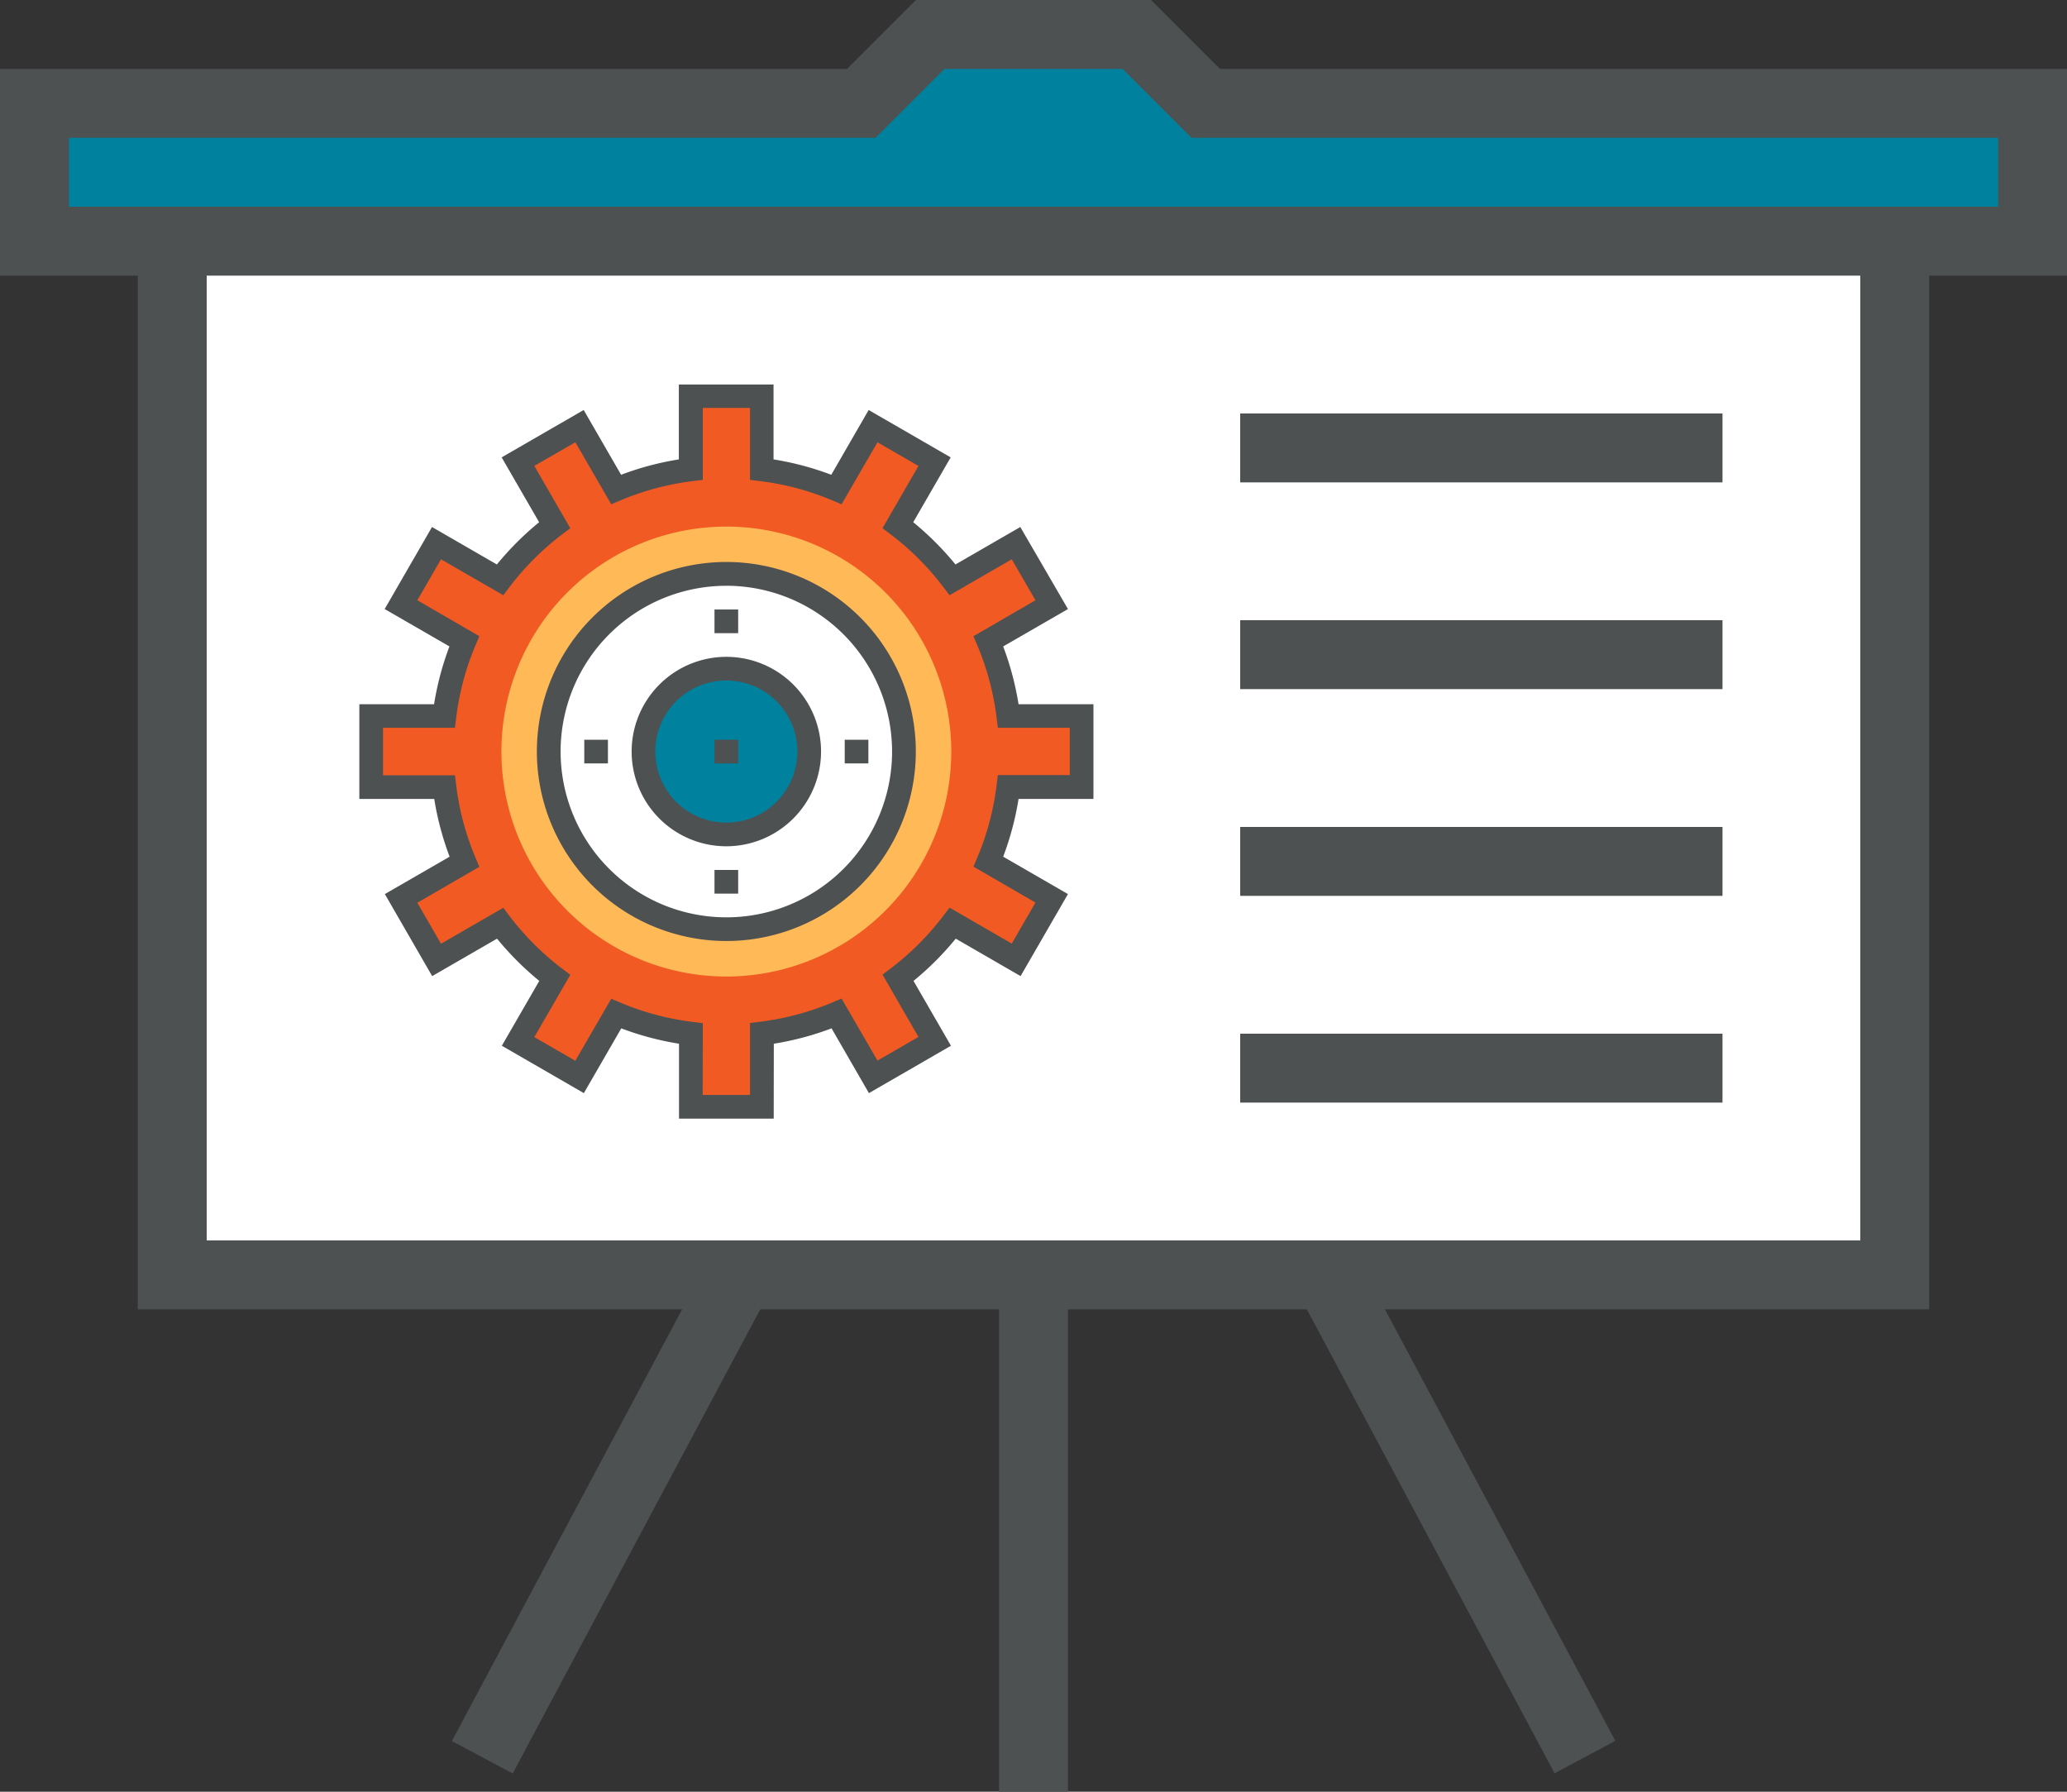 <svg xmlns="http://www.w3.org/2000/svg" xmlns:xlink="http://www.w3.org/1999/xlink" width="60" height="52" viewBox="0 0 60 52">
  <rect x="0" y="0" width="60" height="52" fill="#333333" stroke="none"/>
  <defs>
    <clipPath id="clip-path">
      <rect id="Rectangle_537" data-name="Rectangle 537" width="21.305" height="21.305" transform="translate(183.431 898.159)" fill="none"/>
    </clipPath>
  </defs>
  <g id="Group_1067" data-name="Group 1067" transform="translate(-978 -1675)">
    <g id="Component_16_3" data-name="Component 16 – 3" transform="translate(978 1675)">
      <g id="Group_1034" data-name="Group 1034" transform="translate(-173 -887)">
        <path id="Path_826" data-name="Path 826" d="M178,894h-4v-4h24l2-2h6l2,2h24v4H178Z" fill="#00819d"/>
      </g>
      <g id="Group_1035" data-name="Group 1035" transform="translate(-173 -887)">
        <rect id="Rectangle_524" data-name="Rectangle 524" width="2" height="16" transform="translate(202 923)" fill="#4d5152"/>
      </g>
      <g id="Group_1036" data-name="Group 1036" transform="translate(-173 -887)">
        <rect id="Rectangle_525" data-name="Rectangle 525" width="2" height="17" transform="matrix(0.882, -0.471, 0.471, 0.882, 210.118, 923.471)" fill="#4d5152"/>
      </g>
      <g id="Group_1037" data-name="Group 1037" transform="translate(-173 -887)">
        <rect id="Rectangle_526" data-name="Rectangle 526" width="17" height="2" transform="translate(186.117 937.529) rotate(-61.92)" fill="#4d5152"/>
      </g>
      <g id="Group_1038" data-name="Group 1038" transform="translate(-173 -887)">
        <rect id="Rectangle_527" data-name="Rectangle 527" width="50" height="30" transform="translate(178 894)" fill="#fff"/>
      </g>
      <g id="Group_1039" data-name="Group 1039" transform="translate(-173 -887)">
        <path id="Path_827" data-name="Path 827" d="M229,925H177V893h52Zm-50-2h48V895H179Z" fill="#4d5152"/>
      </g>
      <g id="Group_1040" data-name="Group 1040" transform="translate(-173 -887)">
        <path id="Path_828" data-name="Path 828" d="M233,895h-5v-2h3v-2H207.586l-2-2h-5.172l-2,2H175v2h3v2h-5v-6h24.586l2-2h6.828l2,2H233Z" fill="#4d5152"/>
      </g>
      <g id="Group_1041" data-name="Group 1041" transform="translate(-173 -887)">
        <path id="Path_829" data-name="Path 829" d="M197,900v7h7A7,7,0,0,0,197,900Z" fill="#fff"/>
      </g>
      <g id="Group_1042" data-name="Group 1042" transform="translate(-173 -887)">
        <rect id="Rectangle_528" data-name="Rectangle 528" width="14" height="2" transform="translate(209 899)" fill="#4d5152"/>
      </g>
      <g id="Group_1043" data-name="Group 1043" transform="translate(-173 -887)">
        <rect id="Rectangle_529" data-name="Rectangle 529" width="14" height="2" transform="translate(209 905)" fill="#4d5152"/>
      </g>
      <g id="Group_1044" data-name="Group 1044" transform="translate(-173 -887)">
        <rect id="Rectangle_530" data-name="Rectangle 530" width="14" height="2" transform="translate(209 911)" fill="#4d5152"/>
      </g>
      <g id="Group_1045" data-name="Group 1045" transform="translate(-173 -887)">
        <rect id="Rectangle_531" data-name="Rectangle 531" width="14" height="2" transform="translate(209 917)" fill="#4d5152"/>
      </g>
      <g id="Group_1047" data-name="Group 1047" transform="translate(-173 -887)">
        <g id="Group_1046" data-name="Group 1046" clip-path="url(#clip-path)">
          <path id="Path_830" data-name="Path 830" d="M204.393,909.843v-2.062h-2.128a8.227,8.227,0,0,0-.577-2.168l1.839-1.063-1.031-1.785-1.842,1.063a8.278,8.278,0,0,0-1.587-1.586l1.064-1.842-1.786-1.031-1.061,1.84a8.208,8.208,0,0,0-2.169-.578V898.5h-2.062v2.128a8.2,8.2,0,0,0-2.168.578l-1.062-1.84-1.787,1.031,1.064,1.842a8.308,8.308,0,0,0-1.586,1.587l-1.842-1.064-1.031,1.785,1.84,1.063a8.2,8.2,0,0,0-.578,2.168h-2.128v2.062H185.9a8.207,8.207,0,0,0,.578,2.169l-1.84,1.062,1.031,1.785,1.842-1.063a8.275,8.275,0,0,0,1.586,1.586l-1.064,1.842,1.786,1.031,1.063-1.84a8.186,8.186,0,0,0,2.168.578v2.128h2.062v-2.128a8.252,8.252,0,0,0,2.169-.577l1.061,1.839,1.787-1.031-1.064-1.842a8.275,8.275,0,0,0,1.586-1.586l1.842,1.063,1.031-1.785-1.839-1.062a8.234,8.234,0,0,0,.577-2.169Z" fill="#f15a22"/>
          <path id="Path_831" data-name="Path 831" d="M195.459,919.465H192.71v-2.174a8.519,8.519,0,0,1-1.676-.446l-1.086,1.88-2.381-1.375,1.087-1.882a8.665,8.665,0,0,1-1.226-1.226l-1.883,1.087-1.374-2.381,1.88-1.085a8.556,8.556,0,0,1-.446-1.676h-2.174v-2.749H185.6a8.567,8.567,0,0,1,.446-1.677l-1.88-1.085,1.374-2.381,1.883,1.087a8.769,8.769,0,0,1,1.226-1.226l-1.087-1.882,2.381-1.375,1.086,1.88a8.519,8.519,0,0,1,1.676-.446V898.16h2.749v2.173a8.556,8.556,0,0,1,1.676.446l1.085-1.88,2.381,1.375-1.087,1.882a8.664,8.664,0,0,1,1.226,1.226l1.882-1.087L204,904.676l-1.88,1.085a8.567,8.567,0,0,1,.446,1.677h2.174v2.749h-2.174a8.556,8.556,0,0,1-.446,1.676l1.88,1.085-1.375,2.381-1.882-1.087a8.614,8.614,0,0,1-1.226,1.226l1.087,1.882-2.381,1.375-1.085-1.88a8.506,8.506,0,0,1-1.676.446Zm-2.062-.687h1.374V916.69l.3-.038a7.884,7.884,0,0,0,2.078-.553l.28-.118,1.042,1.8,1.19-.687-1.043-1.808.241-.183a7.93,7.93,0,0,0,1.52-1.52l.184-.241,1.806,1.043.688-1.19-1.8-1.043.118-.279a7.864,7.864,0,0,0,.553-2.078l.037-.3h2.088v-1.374h-2.088l-.037-.3a7.886,7.886,0,0,0-.553-2.078l-.118-.279,1.8-1.043-.688-1.189-1.806,1.043-.184-.242a7.929,7.929,0,0,0-1.52-1.52l-.242-.183,1.044-1.807-1.19-.687-1.043,1.8-.279-.118a7.828,7.828,0,0,0-2.078-.554l-.3-.037v-2.088H193.4v2.088l-.3.037a7.848,7.848,0,0,0-2.078.554l-.279.117-1.042-1.8-1.191.687,1.044,1.808-.242.183a7.935,7.935,0,0,0-1.52,1.521l-.183.241-1.808-1.043-.687,1.189,1.8,1.043-.118.279a7.865,7.865,0,0,0-.553,2.078l-.037.3h-2.088V909.5h2.088l.037.3a7.864,7.864,0,0,0,.553,2.078l.118.279-1.8,1.043.687,1.19,1.808-1.044.183.242a7.957,7.957,0,0,0,1.52,1.52l.242.183-1.044,1.808,1.19.687,1.043-1.8.279.118a7.863,7.863,0,0,0,2.078.553l.3.038Z" fill="#4d5152"/>
          <path id="Path_832" data-name="Path 832" d="M200.613,908.812a6.529,6.529,0,1,1-6.529-6.529,6.529,6.529,0,0,1,6.529,6.529" fill="#ffb957"/>
          <path id="Path_833" data-name="Path 833" d="M199.239,908.812a5.155,5.155,0,1,1-5.155-5.154,5.155,5.155,0,0,1,5.155,5.154" fill="#fff"/>
          <path id="Path_834" data-name="Path 834" d="M196.49,908.812a2.406,2.406,0,1,1-2.406-2.405,2.406,2.406,0,0,1,2.406,2.405" fill="#00819d"/>
          <path id="Path_835" data-name="Path 835" d="M194.084,911.561a2.749,2.749,0,1,1,2.749-2.749,2.752,2.752,0,0,1-2.749,2.749m0-4.811a2.062,2.062,0,1,0,2.062,2.062,2.064,2.064,0,0,0-2.062-2.062" fill="#4d5152"/>
          <path id="Path_836" data-name="Path 836" d="M194.084,914.31a5.5,5.5,0,1,1,5.5-5.5,5.5,5.5,0,0,1-5.5,5.5m0-10.309a4.811,4.811,0,1,0,4.811,4.811A4.816,4.816,0,0,0,194.084,904" fill="#4d5152"/>
          <rect id="Rectangle_532" data-name="Rectangle 532" width="0.687" height="0.687" transform="translate(193.74 908.469)" fill="#4d5152"/>
          <rect id="Rectangle_533" data-name="Rectangle 533" width="0.687" height="0.687" transform="translate(193.74 912.248)" fill="#4d5152"/>
          <rect id="Rectangle_534" data-name="Rectangle 534" width="0.687" height="0.687" transform="translate(193.74 904.689)" fill="#4d5152"/>
          <rect id="Rectangle_535" data-name="Rectangle 535" width="0.687" height="0.687" transform="translate(189.96 908.469)" fill="#4d5152"/>
          <rect id="Rectangle_536" data-name="Rectangle 536" width="0.687" height="0.687" transform="translate(197.52 908.469)" fill="#4d5152"/>
        </g>
      </g>
    </g>
  </g>
</svg>
